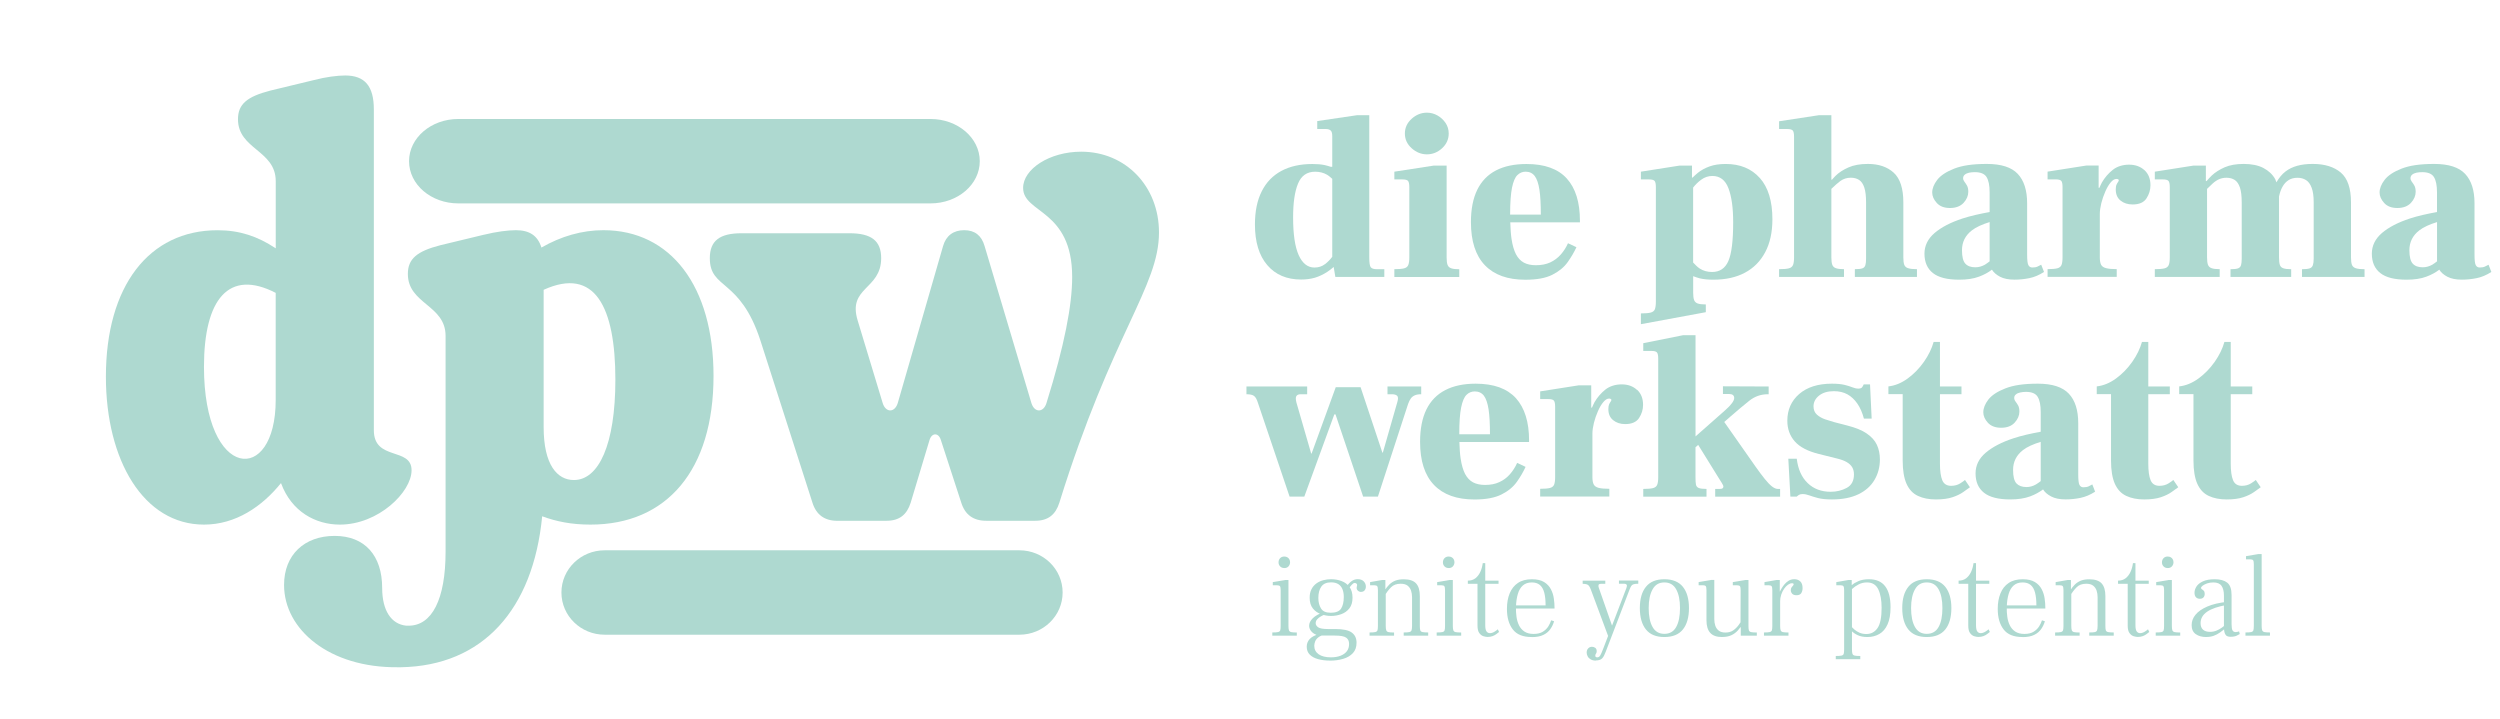 <?xml version="1.0" encoding="UTF-8"?><svg id="Ebene_1" xmlns="http://www.w3.org/2000/svg" viewBox="0 0 613.08 176.22"><defs><style>.cls-1{fill:#aed9d0;}</style></defs><path class="cls-1" d="M77.05,19.62c2.78-.74,5.74-1.11,7.59-1.11,4.82,0,7.04,2.59,7.04,8.33v78.67c0,7.59,9.25,4.07,9.25,9.81,0,5.36-8.14,13.33-17.58,13.33-5.92,0-11.85-3.14-14.44-10.18-4.63,5.74-11.11,10.18-18.88,10.18-14.8,0-24.06-15.74-24.06-36.28,0-22.21,10.55-35.91,27.39-35.91,5.37,0,9.81,1.48,14.26,4.44v-16.48c0-7.59-9.26-7.77-9.26-15.18,0-3.7,2.23-5.55,7.96-7.03l10.73-2.59ZM50.02,89.96c0,27.95,17.59,29.06,17.59,8.14v-26.28c-11.48-5.92-17.59,1.48-17.59,18.14Z"/><path class="cls-1" d="M118.71,57.56c2.96-.74,5.92-1.11,7.78-1.11,3.33,0,5.36,1.3,6.29,4.26,4.81-2.78,9.99-4.26,15.18-4.26,16.48,0,27.02,13.7,27.02,35.73,0,23.14-11.47,36.47-30.17,36.47-4.63,0-8.33-.74-11.85-2.04-2.23,22.95-14.62,36.65-34.61,37.02h-.74c-16.84.18-27.95-9.25-27.95-20.18,0-7.4,5-12.03,12.4-12.03s11.66,4.81,11.66,12.77c0,5.55,2.23,8.88,5.92,9.25h.56c5.74,0,9.07-6.48,9.07-18.14v-52.94c0-7.59-9.25-7.78-9.25-15.18,0-3.7,2.22-5.56,7.96-7.04l10.74-2.59ZM133.32,104.76c0,9.25,3.34,12.96,7.41,12.96,6.1,0,10.18-8.7,10.18-24.62,0-17.77-5-27.76-17.59-22.03v33.69Z"/><path class="cls-1" d="M205.35,127.72c-3.14,0-5.18-1.48-6.11-4.44l-12.77-39.8c-5-15.36-12.4-12.4-12.4-20.17,0-4.26,2.41-6.11,7.78-6.11h26.46c5.37,0,7.78,1.85,7.78,6.11,0,7.78-8.33,7.04-5.74,15.36l6.11,20.17c.74,2.41,2.96,2.41,3.7,0l11.11-38.5c.74-2.59,2.59-3.89,5.18-3.89s4.26,1.3,5,3.89l11.48,38.5c.74,2.41,2.96,2.41,3.7,0,4.44-14.25,6.3-24.06,6.3-30.91,0-16.66-12.03-15.55-12.03-21.85,0-4.62,6.48-8.88,14.25-8.88,10.92,0,19.07,8.51,19.07,19.81,0,13.33-11.48,24.61-24.43,66.26-.93,2.96-2.78,4.44-5.92,4.44h-12.03c-3.15,0-5.18-1.48-6.11-4.44l-5-15.36c-.55-1.85-2.22-1.85-2.78,0l-4.62,15.36c-.93,2.96-2.78,4.44-5.92,4.44h-12.03Z"/><path class="cls-1" d="M112.38,29.18h115.82c6.67,0,12.07,4.63,12.07,10.35h0c0,5.72-5.41,10.35-12.07,10.35h-115.82c-6.67,0-12.07-4.63-12.07-10.35h0c0-5.72,5.41-10.35,12.07-10.35Z"/><path class="cls-1" d="M148.28,134.95h101.71c5.86,0,10.6,4.63,10.6,10.35h0c0,5.72-4.75,10.35-10.6,10.35h-101.71c-5.86,0-10.6-4.63-10.6-10.35h0c0-5.72,4.75-10.35,10.6-10.35Z"/><path class="cls-1" d="M337.68,66.02c-.77,0-1.27-.16-1.52-.47-.25-.31-.37-1.11-.37-2.42V28.25h-2.99l-9.77,1.44v1.95h2.13c.49,0,.88.12,1.15.35.27.23.4.69.4,1.39v7.53h-.36c-.5-.16-1-.32-1.56-.44-.83-.17-1.82-.25-2.96-.25-2.95,0-5.48.56-7.59,1.69-2.11,1.13-3.72,2.8-4.82,5-1.11,2.2-1.67,4.91-1.67,8.13,0,4.3,1.01,7.62,3.02,9.97,2.01,2.36,4.78,3.54,8.31,3.54,1.22,0,2.36-.15,3.39-.45,1.03-.31,2.06-.8,3.08-1.47.5-.33,1-.72,1.51-1.16l.41,2.45h12.01v-1.9h-1.78ZM324.92,64.78c-.73.56-1.59.83-2.58.83-1.65,0-2.94-1.01-3.86-3.04-.91-2.03-1.37-5.11-1.37-9.25,0-3.6.4-6.37,1.21-8.3.8-1.94,2.2-2.91,4.19-2.91,1.11,0,2.09.25,2.94.75.49.29.85.65,1.26.99v19.13c-.51.67-1.1,1.28-1.78,1.81Z"/><path class="cls-1" d="M341.94,67.91v-1.9c1.07,0,1.87-.07,2.38-.2.52-.13.87-.41,1.03-.81.17-.4.26-1.03.26-1.87v-17.24c0-.76-.11-1.27-.31-1.52-.21-.24-.66-.37-1.35-.37h-2.01v-1.9l9.66-1.49h3.16v22.53c0,.81.07,1.41.23,1.82s.45.68.89.83c.43.16,1.1.24,1.98.24v1.9h-15.92ZM349.93,37.85c-1.38,0-2.62-.49-3.74-1.49-1.11-.99-1.67-2.2-1.67-3.62s.56-2.62,1.67-3.62c1.11-1,2.36-1.49,3.74-1.49.92,0,1.78.23,2.59.69.8.45,1.46,1.07,1.98,1.83.51.77.77,1.63.77,2.59,0,1.41-.55,2.63-1.63,3.62-1.09,1-2.33,1.49-3.71,1.49Z"/><path class="cls-1" d="M387.45,54.17c0-2.3-.27-4.31-.81-6.03-.53-1.72-1.34-3.18-2.41-4.36-1.07-1.19-2.44-2.08-4.08-2.67-1.65-.6-3.58-.89-5.81-.89-2.95,0-5.44.52-7.47,1.57-2.03,1.05-3.56,2.64-4.6,4.75-1.03,2.11-1.55,4.75-1.55,7.93,0,4.67,1.14,8.19,3.42,10.57,2.28,2.38,5.59,3.56,9.92,3.56,2.8,0,5.01-.4,6.64-1.23,1.63-.83,2.88-1.86,3.76-3.11.88-1.24,1.59-2.46,2.13-3.64l-2.07-.97c-.46,1.03-1.05,1.96-1.78,2.78-.73.83-1.6,1.47-2.59,1.93-.99.45-2.16.68-3.5.68-1.15,0-2.13-.2-2.94-.63-.8-.43-1.45-1.11-1.95-2.07-.49-.96-.86-2.22-1.09-3.79-.17-1.13-.25-2.52-.3-4.03h17.08v-.35ZM370.33,52.62c0-2.89.16-5.07.46-6.58.31-1.51.75-2.55,1.32-3.1.57-.56,1.25-.84,2.02-.84.95,0,1.7.36,2.24,1.07.53.71.91,1.83,1.15,3.36.23,1.53.34,3.56.34,6.09h-7.53Z"/><path class="cls-1" d="M431.56,43.65c-2.05-2.3-4.84-3.44-8.36-3.44-1.53,0-2.86.2-3.96.6-1.11.4-2.08.93-2.9,1.59-.44.34-.84.76-1.26,1.15h-.15v-2.94h-3.05l-9.48,1.49v1.9h2.01c.69,0,1.14.13,1.35.37.21.25.31.76.31,1.52v28.1c0,.84-.09,1.45-.25,1.87-.17.4-.52.67-1.04.8-.51.13-1.31.2-2.38.2v2.64l15.92-2.94v-1.9c-.88,0-1.54-.08-1.98-.23-.44-.16-.74-.44-.89-.84-.15-.4-.23-1-.23-1.8v-4.06c.53.18,1.04.39,1.61.53.99.23,2.11.33,3.33.33,3.03,0,5.62-.57,7.76-1.72,2.15-1.15,3.8-2.82,4.97-5.03,1.17-2.2,1.76-4.88,1.76-8.07,0-4.44-1.03-7.81-3.08-10.12ZM423.86,64c-.79,1.8-2.12,2.7-4,2.7-1.15,0-2.16-.28-3.04-.85-.61-.4-1.1-.95-1.61-1.47v-18.39c.54-.69,1.19-1.34,1.98-1.92.82-.61,1.74-.92,2.73-.92,1.87,0,3.2,1.01,3.96,3.04.77,2.03,1.15,4.8,1.15,8.33,0,4.52-.39,7.69-1.18,9.49Z"/><path class="cls-1" d="M467.94,65.78c-.47-.15-.79-.43-.95-.83-.15-.4-.23-1-.23-1.82v-13.51c0-3.4-.79-5.83-2.36-7.27-1.57-1.43-3.68-2.15-6.33-2.15-1.91,0-3.52.29-4.8.87-1.28.57-2.34,1.25-3.16,2.07-.34.33-.55.61-.84.92h-.16v-15.81h-3.05l-9.77,1.49v1.9h2.01c.69,0,1.14.13,1.35.37.21.25.31.76.31,1.52v29.6c0,.84-.09,1.47-.26,1.87-.17.4-.51.68-1.03.81-.51.13-1.31.2-2.38.2v1.9h15.92v-1.9c-.88,0-1.55-.08-1.98-.24-.45-.15-.74-.43-.89-.83-.15-.4-.23-1-.23-1.82v-16.81c.86-.82,1.62-1.5,2.21-1.93.75-.53,1.6-.8,2.56-.8.81,0,1.49.19,2.04.55.55.36.98.99,1.27,1.87.29.88.43,2.08.43,3.62v13.8c0,.69-.05,1.23-.17,1.6-.11.39-.36.65-.74.79-.39.13-1,.2-1.84.2v1.9h15.23v-1.9c-.95,0-1.68-.08-2.16-.24Z"/><path class="cls-1" d="M500.56,64.92c-.27.15-.56.31-.89.45-.33.16-.76.23-1.29.23-.42,0-.74-.19-.95-.57-.21-.37-.31-1.24-.31-2.58v-12.6c0-3.18-.77-5.58-2.3-7.21-1.53-1.63-4.06-2.44-7.59-2.44s-6.03.39-7.99,1.15c-1.95.77-3.34,1.68-4.17,2.76-.82,1.07-1.23,2.11-1.23,3.1,0,.88.37,1.73,1.12,2.56.75.83,1.83,1.24,3.25,1.24s2.56-.43,3.33-1.27c.77-.84,1.15-1.75,1.15-2.71,0-.64-.11-1.15-.32-1.52-.21-.36-.42-.68-.63-.95-.21-.27-.32-.55-.32-.85,0-.35.13-.64.4-.87.27-.23.63-.39,1.07-.49.44-.09.91-.13,1.41-.13,1.41,0,2.38.4,2.87,1.2.5.8.75,2.06.75,3.74v4.84c-2.41.44-4.68.94-6.67,1.59-2.91.96-5.19,2.15-6.84,3.56-1.65,1.43-2.47,3.11-2.47,5.06,0,2.07.69,3.66,2.07,4.75,1.38,1.09,3.52,1.63,6.44,1.63,1.91,0,3.54-.24,4.88-.75,1.22-.45,2.26-1.02,3.16-1.71.01.02.01.03.03.05.4.64,1.05,1.21,1.96,1.69.9.47,2.08.71,3.53.71,1.23,0,2.44-.12,3.65-.37,1.21-.24,2.41-.75,3.6-1.52l-.69-1.77ZM484.41,65.55c-1.07,0-1.89-.29-2.44-.89-.55-.59-.83-1.69-.83-3.3,0-1.99.81-3.62,2.42-4.86,1.03-.8,2.52-1.47,4.36-2.04v9.63c-.39.28-.74.58-1.17.83-.75.41-1.52.63-2.33.63Z"/><path class="cls-1" d="M525.88,41.73c-.97-.89-2.23-1.35-3.76-1.35s-2.95.43-4.02,1.29c-1.07.85-1.95,1.88-2.64,3.07-.27.46-.4.88-.62,1.32h-.19v-5.46h-3.04l-9.48,1.49v1.9h2.01c.69,0,1.14.13,1.35.37.21.25.31.76.31,1.52v17.24c0,.84-.09,1.47-.26,1.87-.17.4-.51.68-1.03.81-.51.13-1.31.2-2.38.2v1.9h16.96v-1.9c-1.15,0-2.02-.08-2.62-.24-.59-.15-1-.43-1.21-.83-.21-.4-.32-1-.32-1.82v-10.62c0-.81.13-1.69.37-2.68.25-.97.57-1.92.98-2.84.4-.92.84-1.67,1.32-2.24.48-.57.95-.85,1.41-.85.15,0,.29.03.4.08.11.05.17.15.17.25,0,.12-.06.25-.17.41-.11.15-.24.36-.37.63-.13.27-.2.67-.2,1.2,0,1.19.39,2.11,1.18,2.74.78.63,1.77.95,2.96.95,1.61,0,2.74-.49,3.39-1.49.65-1,.98-2.07.98-3.22,0-1.57-.49-2.8-1.47-3.71Z"/><path class="cls-1" d="M577.72,65.78c-.47-.15-.79-.43-.95-.83-.15-.4-.23-1-.23-1.82v-13.51c0-3.44-.83-5.87-2.5-7.3-1.67-1.41-3.96-2.12-6.87-2.12s-5.06.61-6.67,1.84c-.9.68-1.62,1.6-2.25,2.67-.11-.26-.18-.55-.31-.8-.63-1.13-1.59-2.03-2.87-2.71-1.29-.67-2.9-1-4.86-1-1.84,0-3.39.28-4.66.83-1.26.56-2.32,1.23-3.16,2.02-.49.45-.85.9-1.26,1.35h-.18v-3.79h-3.04l-9.48,1.49v1.9h2.01c.69,0,1.14.13,1.35.37.21.25.31.76.31,1.52v17.24c0,.84-.09,1.47-.26,1.87-.17.4-.51.68-1.03.81-.51.13-1.31.2-2.38.2v1.9h15.91v-1.9c-.88,0-1.54-.08-1.98-.24-.44-.15-.73-.43-.89-.83-.15-.4-.23-1-.23-1.82v-16.8c.48-.46.98-.96,1.35-1.29.55-.51,1.1-.87,1.63-1.09.54-.23,1.13-.35,1.78-.35.81,0,1.49.19,2.04.55.55.36.97.99,1.27,1.87.29.88.43,2.08.43,3.62v13.8c0,.69-.06,1.23-.17,1.6-.11.39-.36.65-.75.79-.38.13-.99.2-1.83.2v1.9h14.88v-1.9c-.88,0-1.53-.08-1.95-.24-.43-.15-.7-.43-.83-.83-.13-.4-.2-1-.2-1.82v-14.93c.19-.92.47-1.74.86-2.42.38-.69.88-1.23,1.49-1.61.61-.39,1.34-.57,2.18-.57s1.5.19,2.1.57,1.05,1.01,1.38,1.9c.33.88.49,2.07.49,3.56v13.8c0,.69-.07,1.23-.2,1.6-.13.39-.4.65-.8.79-.41.13-1.03.2-1.87.2v1.9h15.34v-1.9c-.95,0-1.68-.08-2.16-.24Z"/><path class="cls-1" d="M610.27,64.92c-.27.15-.56.31-.89.45-.33.16-.76.23-1.29.23-.42,0-.74-.19-.95-.57-.21-.37-.31-1.24-.31-2.58v-12.6c0-3.18-.77-5.58-2.3-7.21-1.53-1.63-4.06-2.44-7.59-2.44s-6.03.39-7.99,1.15c-1.96.77-3.34,1.68-4.17,2.76-.82,1.07-1.23,2.11-1.23,3.1,0,.88.37,1.73,1.12,2.56.75.83,1.83,1.24,3.25,1.24s2.56-.43,3.33-1.27c.77-.84,1.15-1.75,1.15-2.71,0-.64-.11-1.15-.32-1.52-.21-.36-.42-.68-.63-.95-.21-.27-.32-.55-.32-.85,0-.35.13-.64.4-.87.27-.23.63-.39,1.07-.49.44-.09.91-.13,1.41-.13,1.41,0,2.38.4,2.87,1.2.5.8.75,2.06.75,3.74v4.84c-2.41.44-4.68.94-6.67,1.59-2.91.96-5.19,2.15-6.84,3.56-1.65,1.43-2.47,3.11-2.47,5.06,0,2.07.69,3.66,2.07,4.75,1.38,1.09,3.52,1.63,6.44,1.63,1.91,0,3.54-.24,4.88-.75,1.22-.45,2.26-1.02,3.16-1.71.01.02.01.03.02.05.4.64,1.05,1.21,1.96,1.69.9.47,2.08.71,3.53.71,1.23,0,2.44-.12,3.65-.37,1.21-.24,2.41-.75,3.6-1.52l-.69-1.77ZM594.13,65.55c-1.07,0-1.89-.29-2.44-.89-.55-.59-.83-1.69-.83-3.3,0-1.99.81-3.62,2.42-4.86,1.03-.8,2.52-1.47,4.36-2.04v9.63c-.39.28-.74.58-1.17.83-.75.41-1.52.63-2.33.63Z"/><path class="cls-1" d="M316.25,121.79l-7.76-22.98c-.27-.88-.59-1.45-.98-1.73-.38-.27-.99-.4-1.84-.4v-1.9h14.89v1.9h-1.61c-.49,0-.84.15-1.03.44-.19.28-.19.81,0,1.57l3.62,12.53h.11l5.92-16.27h6.09l5.34,16.04h.12l3.56-12.42c.23-.76.21-1.27-.06-1.52-.27-.24-.69-.37-1.27-.37h-1.09v-1.9h8.27v1.9c-.65,0-1.17.09-1.58.27-.4.17-.73.43-.97.77-.25.35-.47.79-.66,1.32l-7.41,22.75h-3.62l-6.78-20.17h-.29l-7.36,20.17h-3.62Z"/><path class="cls-1" d="M374.98,108.06c0-2.3-.27-4.31-.81-6.03-.53-1.72-1.34-3.18-2.41-4.38-1.07-1.17-2.44-2.07-4.08-2.67-1.65-.59-3.58-.89-5.81-.89-2.95,0-5.44.53-7.47,1.59-2.03,1.05-3.56,2.63-4.6,4.74-1.03,2.11-1.55,4.75-1.55,7.94,0,4.67,1.14,8.19,3.42,10.57,2.28,2.38,5.59,3.56,9.92,3.56,2.8,0,5.01-.41,6.64-1.24,1.63-.81,2.88-1.86,3.76-3.1.88-1.24,1.59-2.47,2.13-3.66l-2.07-.97c-.46,1.04-1.05,1.96-1.78,2.79-.73.83-1.59,1.47-2.59,1.92-.99.47-2.16.69-3.5.69-1.15,0-2.13-.21-2.94-.63-.8-.43-1.45-1.12-1.96-2.07-.49-.96-.86-2.23-1.09-3.8-.17-1.11-.25-2.5-.3-4.02h17.08v-.35ZM357.86,106.51c0-2.88.15-5.08.46-6.58.31-1.52.75-2.55,1.32-3.11.57-.56,1.25-.83,2.02-.83.95,0,1.7.35,2.24,1.05.53.71.91,1.83,1.15,3.36.23,1.53.34,3.56.34,6.1h-7.53Z"/><path class="cls-1" d="M401.45,95.62c-.97-.91-2.23-1.36-3.76-1.36s-2.95.44-4.02,1.29c-1.07.87-1.96,1.9-2.64,3.08-.27.46-.4.88-.62,1.32h-.19v-5.46h-3.04l-9.48,1.49v1.89h2.01c.69,0,1.14.12,1.35.37.21.24.31.75.31,1.52v17.24c0,.84-.09,1.47-.26,1.87-.17.4-.51.67-1.03.8-.51.13-1.31.2-2.38.2v1.9h16.96v-1.9c-1.15,0-2.02-.08-2.62-.23-.59-.16-1-.43-1.21-.84-.21-.4-.32-1-.32-1.8v-10.64c0-.8.13-1.69.37-2.67.25-.97.57-1.92.98-2.84.4-.92.84-1.67,1.32-2.24.48-.57.95-.87,1.41-.87.15,0,.29.03.4.09.11.05.17.13.17.25s-.06.25-.17.4c-.11.16-.24.36-.37.63-.13.28-.2.68-.2,1.21,0,1.19.39,2.1,1.18,2.72.78.64,1.77.96,2.96.96,1.61,0,2.74-.51,3.39-1.49.65-1,.98-2.07.98-3.23,0-1.56-.49-2.8-1.47-3.7Z"/><path class="cls-1" d="M435.97,119.9c-.42,0-.89-.2-1.41-.6-.52-.4-1.1-1-1.76-1.82-.65-.8-1.4-1.8-2.24-2.99l-7.72-11.01,1.46-1.28c1.76-1.53,3.32-2.84,4.66-3.91,1.34-1.07,2.86-1.61,4.54-1.61h.23v-1.9l-11.21-.05v1.89h1.49c.85,0,1.27.33,1.27,1s-.71,1.64-2.13,2.91l-7.35,6.49v-24.82h-3.05l-9.77,1.96v1.9h2.01c.69,0,1.14.12,1.35.37.21.25.31.76.31,1.52v29.08c0,.84-.09,1.47-.26,1.87-.17.4-.51.67-1.03.8-.51.13-1.31.2-2.38.2v1.9h15.51v-1.9c-.88,0-1.51-.08-1.9-.23-.38-.16-.61-.43-.69-.84-.08-.4-.11-1-.11-1.8v-7.35l.66-.58,4.91,7.93c.31.49.59.96.86,1.37.27.43.41.73.41.92s-.07.33-.21.43c-.13.11-.39.15-.77.15h-1.03v1.9h15.92v-1.9h-.57Z"/><path class="cls-1" d="M449.29,122.48c-1.45,0-2.61-.12-3.48-.35-.86-.23-1.57-.45-2.12-.65-.56-.21-1.1-.32-1.64-.32-.38,0-.68.07-.89.2-.21.13-.39.28-.55.43h-1.55l-.51-9.3h2.07c.31,2.56,1.19,4.55,2.67,5.97,1.47,1.43,3.36,2.14,5.67,2.14,1.41,0,2.72-.32,3.91-.95,1.18-.64,1.78-1.73,1.78-3.31,0-.69-.15-1.27-.43-1.75s-.74-.91-1.35-1.27c-.61-.36-1.42-.65-2.42-.89l-4.37-1.09c-2.76-.68-4.74-1.72-5.95-3.1-1.21-1.37-1.82-3.07-1.82-5.06,0-2.68.97-4.87,2.9-6.55,1.94-1.68,4.61-2.54,8.02-2.54,1.3,0,2.34.11,3.1.29.77.19,1.41.39,1.93.6.51.21,1,.32,1.46.32.42,0,.72-.09.89-.29.17-.19.31-.44.43-.75h1.55l.4,8.39h-1.9c-.39-1.45-.92-2.68-1.61-3.67-.69-1-1.51-1.76-2.44-2.28-.94-.51-2.04-.77-3.31-.77-1.53,0-2.75.37-3.65,1.09-.9.73-1.35,1.61-1.35,2.64,0,.84.28,1.52.83,2.02.55.49,1.23.88,2.01,1.15.79.27,1.53.49,2.22.69l3.28.85c1.99.51,3.56,1.15,4.71,1.94,1.15.79,1.98,1.69,2.48,2.75.49,1.05.75,2.26.75,3.6,0,1.87-.45,3.56-1.33,5.04-.88,1.49-2.19,2.67-3.94,3.51-1.74.84-3.9,1.27-6.47,1.27Z"/><path class="cls-1" d="M474.76,122.48c-1.72,0-3.2-.29-4.42-.87-1.23-.57-2.16-1.56-2.79-2.95-.63-1.4-.95-3.31-.95-5.73v-16.27h-3.5v-1.9c1.65-.19,3.22-.84,4.74-1.95,1.51-1.11,2.84-2.47,3.97-4.08,1.13-1.61,1.92-3.24,2.38-4.88h1.55v10.92h5.28v1.9h-5.28v17.02c0,1.8.19,3.16.57,4.08.38.92,1.11,1.37,2.18,1.37.84,0,1.58-.2,2.22-.6.63-.4,1.02-.68,1.17-.84l1.21,1.79c-.42.31-.97.69-1.63,1.17-.67.48-1.55.91-2.62,1.27-1.07.36-2.44.55-4.08.55Z"/><path class="cls-1" d="M513.09,118.8c-.27.16-.56.31-.89.47-.33.15-.76.23-1.29.23-.42,0-.74-.19-.95-.57-.21-.39-.31-1.24-.31-2.59v-12.58c0-3.18-.77-5.58-2.3-7.21-1.53-1.63-4.06-2.46-7.59-2.46s-6.03.39-7.99,1.16c-1.95.76-3.34,1.68-4.17,2.75-.82,1.08-1.23,2.11-1.23,3.11,0,.88.37,1.73,1.12,2.56.75.81,1.83,1.23,3.25,1.23s2.56-.41,3.33-1.27c.77-.84,1.15-1.73,1.15-2.7,0-.65-.11-1.16-.32-1.52-.21-.36-.42-.68-.63-.95-.21-.27-.32-.56-.32-.87,0-.35.13-.63.4-.85.27-.24.63-.4,1.07-.49.44-.09.91-.15,1.41-.15,1.41,0,2.38.4,2.87,1.21.5.8.75,2.04.75,3.74v4.83c-2.41.44-4.68.94-6.67,1.6-2.91.96-5.19,2.15-6.84,3.56-1.65,1.41-2.47,3.1-2.47,5.06,0,2.07.69,3.64,2.07,4.74,1.38,1.09,3.52,1.64,6.44,1.64,1.91,0,3.54-.25,4.88-.75,1.22-.45,2.26-1.04,3.17-1.71,0,.01.01.03.02.04.4.65,1.05,1.21,1.96,1.69.9.48,2.08.72,3.53.72,1.23,0,2.44-.12,3.65-.37,1.21-.25,2.41-.76,3.6-1.52l-.69-1.79ZM496.94,119.44c-1.07,0-1.89-.31-2.44-.89-.55-.6-.83-1.69-.83-3.31,0-1.99.81-3.6,2.42-4.86,1.03-.8,2.52-1.46,4.36-2.03v9.63c-.39.28-.74.58-1.17.82-.75.43-1.52.64-2.33.64Z"/><path class="cls-1" d="M525.85,122.48c-1.72,0-3.2-.29-4.42-.87-1.23-.57-2.16-1.56-2.79-2.95-.63-1.4-.95-3.31-.95-5.73v-16.27h-3.5v-1.9c1.65-.19,3.22-.84,4.74-1.95,1.51-1.11,2.84-2.47,3.97-4.08,1.13-1.61,1.92-3.24,2.38-4.88h1.55v10.92h5.28v1.9h-5.28v17.02c0,1.8.19,3.16.57,4.08.38.92,1.11,1.37,2.18,1.37.84,0,1.58-.2,2.22-.6.63-.4,1.02-.68,1.17-.84l1.21,1.79c-.42.31-.97.69-1.63,1.17-.67.48-1.55.91-2.62,1.27-1.07.36-2.44.55-4.08.55Z"/><path class="cls-1" d="M546.07,122.48c-1.72,0-3.2-.29-4.42-.87-1.23-.57-2.16-1.56-2.79-2.95-.63-1.4-.95-3.31-.95-5.73v-16.27h-3.5v-1.9c1.65-.19,3.22-.84,4.74-1.95,1.51-1.11,2.84-2.47,3.97-4.08,1.13-1.61,1.92-3.24,2.38-4.88h1.55v10.92h5.28v1.9h-5.28v17.02c0,1.8.19,3.16.57,4.08.38.92,1.11,1.37,2.18,1.37.84,0,1.58-.2,2.22-.6.63-.4,1.02-.68,1.17-.84l1.21,1.79c-.42.31-.97.69-1.63,1.17-.67.48-1.55.91-2.62,1.27-1.07.36-2.44.55-4.08.55Z"/><path class="cls-1" d="M312.01,155.88v-.78c.65,0,1.13-.03,1.42-.1.29-.07.47-.22.53-.45.07-.23.1-.59.1-1.07v-8.74c0-.5-.06-.83-.17-.98-.12-.15-.35-.23-.69-.23h-1.07v-.78l3.06-.52h.78v11.26c0,.48.04.84.12,1.07s.26.38.55.45c.29.06.75.1,1.38.1v.78h-6.01ZM314.95,139.3c-.42,0-.76-.13-1.02-.4-.26-.27-.39-.6-.39-.98,0-.42.13-.77.39-1.04.26-.27.6-.4,1.02-.4.29,0,.54.06.76.19s.37.29.49.51.17.46.17.75c-.02.38-.15.71-.4.98s-.59.4-1.01.4Z"/><path class="cls-1" d="M326.16,162c-1.06,0-2.02-.12-2.89-.35-.87-.23-1.55-.6-2.06-1.1-.51-.51-.76-1.16-.76-1.97,0-.71.24-1.33.71-1.85.47-.52,1.29-.96,2.47-1.33l1.53.2c-.79.12-1.39.33-1.8.65-.42.31-.69.66-.84,1.04-.14.37-.22.74-.22,1.08,0,.88.37,1.58,1.08,2.08.72.5,1.72.75,2.99.75.9,0,1.7-.13,2.37-.39.67-.26,1.19-.63,1.56-1.12.37-.49.54-1.08.54-1.78s-.24-1.21-.72-1.54c-.48-.34-1.4-.51-2.78-.51h-3.29c-.63,0-1.17-.12-1.62-.36-.44-.24-.78-.54-1.03-.91-.24-.37-.36-.75-.36-1.15,0-.62.29-1.22.89-1.82.6-.6,1.51-1.11,2.74-1.53l1.01.35c-.15.04-.4.12-.72.23-.33.12-.67.28-1.03.48-.35.2-.66.44-.91.72-.25.28-.37.6-.37.97s.2.69.59.98c.4.29,1.21.44,2.44.44h1.76c1.95,0,3.3.29,4.07.87.78.58,1.16,1.4,1.16,2.48s-.3,1.91-.9,2.56c-.6.64-1.39,1.11-2.38,1.4-.99.29-2.07.44-3.24.44ZM326.42,151.05c-.85,0-1.67-.15-2.48-.44-.81-.29-1.47-.76-1.99-1.41-.52-.65-.78-1.53-.78-2.63,0-.81.15-1.5.45-2.08.29-.58.7-1.05,1.21-1.42.51-.37,1.08-.63,1.7-.79.63-.16,1.26-.24,1.89-.24.9,0,1.76.15,2.56.45.79.29,1.45.78,1.95,1.44.5.66.75,1.54.75,2.64s-.26,1.97-.78,2.63-1.18,1.12-1.97,1.41c-.8.29-1.63.44-2.5.44ZM326.27,150.27c1.29,0,2.15-.33,2.6-1.01.44-.67.67-1.63.67-2.86,0-.71-.1-1.33-.31-1.87-.2-.53-.53-.94-.99-1.26-.46-.3-1.07-.46-1.82-.46-1.1,0-1.89.35-2.38,1.03-.49.69-.74,1.62-.74,2.79,0,1.02.22,1.88.65,2.58.44.71,1.21,1.05,2.33,1.05ZM333.81,145.16c-.31,0-.57-.1-.79-.29-.22-.19-.33-.43-.33-.72,0-.15.02-.28.06-.38s.06-.19.06-.29c0-.17-.06-.3-.19-.39-.12-.08-.26-.13-.42-.13-.19,0-.41.13-.65.39-.24.26-.51.58-.79.97l-.55-.44c.33-.54.73-.98,1.2-1.33.47-.35.98-.52,1.52-.52.65,0,1.15.18,1.5.54s.52.79.52,1.28c0,.37-.1.67-.3.92-.21.25-.48.37-.83.37Z"/><path class="cls-1" d="M335.86,155.88v-.78c.65,0,1.12-.03,1.41-.1.29-.07.47-.22.54-.45.06-.23.1-.59.1-1.07v-8.74c0-.5-.06-.83-.17-.98-.12-.15-.35-.23-.69-.23h-1.06v-.78l2.97-.52h.78v2.25h.09v9.01c0,.48.04.84.12,1.07.08.23.26.38.54.45.29.06.75.1,1.38.1v.78h-6ZM344.23,155.88v-.78c.65,0,1.12-.03,1.4-.1.28-.07.46-.22.53-.45.08-.23.12-.59.12-1.07v-7.05c0-.56-.08-1.08-.24-1.58-.16-.5-.45-.91-.85-1.23-.4-.31-.97-.47-1.7-.47-1.01,0-1.8.29-2.37.88-.58.59-1.12,1.29-1.62,2.1v-1.24c.38-.62.79-1.13,1.22-1.56.44-.42.94-.74,1.51-.96.56-.21,1.24-.31,2.03-.31,1.37,0,2.37.33,2.99.99.63.67.94,1.71.94,3.13v7.3c0,.48.03.84.1,1.07.07.23.25.38.54.45.29.06.76.1,1.41.1v.78h-6Z"/><path class="cls-1" d="M352.32,155.88v-.78c.65,0,1.13-.03,1.42-.1.29-.07.47-.22.53-.45.07-.23.1-.59.1-1.07v-8.74c0-.5-.06-.83-.17-.98s-.35-.23-.69-.23h-1.07v-.78l3.06-.52h.78v11.26c0,.48.04.84.12,1.07.08.23.26.38.55.45.29.06.75.1,1.38.1v.78h-6.01ZM355.26,139.3c-.42,0-.76-.13-1.02-.4-.26-.27-.39-.6-.39-.98,0-.42.13-.77.39-1.04.26-.27.6-.4,1.02-.4.29,0,.54.06.76.19s.37.29.49.51.17.46.17.75c-.02.38-.15.71-.4.98s-.59.4-1.01.4Z"/><path class="cls-1" d="M364.82,156.2c-.29,0-.62-.06-1.01-.17-.39-.12-.73-.37-1.03-.77-.3-.39-.45-1.01-.45-1.86v-10.23h-2.37v-.78c.75,0,1.37-.2,1.87-.59.5-.4.9-.92,1.2-1.58.3-.65.49-1.37.59-2.13h.61v4.3h3.26v.78h-3.26v10.14c0,.77.11,1.29.33,1.56.22.27.49.4.79.4.38,0,.76-.12,1.14-.35.37-.23.65-.43.82-.6l.31.66c-.19.15-.42.33-.67.52-.26.2-.56.36-.91.49-.35.13-.76.21-1.24.21Z"/><path class="cls-1" d="M375.61,156.22c-2.13,0-3.68-.62-4.63-1.88-.96-1.25-1.43-2.92-1.43-5.02,0-1.44.22-2.72.67-3.81s1.12-1.95,2.02-2.55c.9-.61,2.05-.91,3.44-.91,1.25,0,2.24.23,2.99.69.74.46,1.29,1.05,1.66,1.76s.61,1.47.72,2.28c.12.81.17,1.56.17,2.26v.2h-9.67l.03-.78h7.45c0-1.26-.11-2.3-.33-3.13-.22-.84-.58-1.46-1.08-1.88-.5-.41-1.15-.62-1.97-.62-.9,0-1.63.25-2.19.74-.56.49-.97,1.19-1.24,2.1-.27.9-.42,1.98-.46,3.23-.02.79.03,1.57.13,2.34.1.77.31,1.47.62,2.11.31.63.75,1.14,1.33,1.53.58.38,1.33.58,2.25.58s1.68-.18,2.26-.54c.59-.37,1.04-.81,1.36-1.33.32-.52.54-1.01.68-1.47l.72.23c-.19.67-.49,1.31-.9,1.9-.4.6-.97,1.08-1.71,1.44-.73.37-1.69.55-2.88.55Z"/><path class="cls-1" d="M394.67,156.8l-4.53-12.18c-.15-.4-.3-.71-.45-.91-.14-.21-.33-.34-.58-.42-.24-.07-.57-.12-.99-.12v-.78h5.55v.78h-1.01c-.38,0-.6.1-.65.29-.05.19-.03.42.07.69l3.23,9.24h.38l-1.01,3.4ZM391.34,162c-.48,0-.89-.1-1.22-.28-.34-.19-.59-.43-.76-.74-.17-.31-.26-.62-.26-.96,0-.42.13-.76.38-1.02.25-.26.56-.39.92-.39.27,0,.53.08.78.24.25.17.38.44.38.82,0,.19-.03.35-.09.47-.06.12-.12.21-.17.3-.06.08-.08.21-.08.36s.04.26.14.32.21.08.35.08c.29,0,.53-.15.71-.45.18-.29.45-.9.79-1.8l5.63-14.73c.15-.38.17-.66.07-.82-.11-.17-.32-.25-.65-.25h-1.24v-.78h4.74v.78c-.52,0-.91.04-1.17.13-.26.08-.45.24-.58.45-.12.21-.26.49-.39.83l-5.86,15.3c-.13.35-.27.65-.4.92-.13.27-.29.49-.46.67s-.38.3-.63.38c-.25.09-.55.13-.9.13Z"/><path class="cls-1" d="M408.15,156.22c-2.02,0-3.53-.62-4.52-1.86-.99-1.24-1.49-2.99-1.49-5.24s.49-3.97,1.49-5.21c.99-1.24,2.5-1.86,4.52-1.86s3.56.62,4.55,1.86c.99,1.24,1.49,2.98,1.49,5.21s-.49,4-1.49,5.24c-.99,1.24-2.51,1.86-4.55,1.86ZM408.15,155.44c1.31,0,2.28-.56,2.9-1.67.63-1.12.94-2.67.94-4.65s-.31-3.47-.94-4.6c-.62-1.13-1.59-1.69-2.9-1.69s-2.25.56-2.88,1.69c-.64,1.13-.96,2.66-.96,4.6s.31,3.53.96,4.65c.63,1.12,1.6,1.67,2.88,1.67Z"/><path class="cls-1" d="M422.32,156.22c-1.33,0-2.3-.34-2.92-1.03-.62-.68-.92-1.72-.92-3.1v-7.36c0-.5-.06-.83-.17-.98s-.35-.23-.69-.23h-1.06v-.78l3.06-.52h.78v9.62c0,.56.08,1.08.24,1.58.16.5.45.91.85,1.23.4.31.95.47,1.64.47.75,0,1.38-.17,1.89-.52.51-.35.96-.79,1.36-1.33.4-.54.76-1.11,1.08-1.71v1.24c-.38.67-.8,1.26-1.26,1.78-.46.51-.99.9-1.6,1.19-.62.29-1.38.44-2.28.44ZM426.89,155.88v-2.05h-.06l.03-9.09c0-.5-.06-.83-.17-.98s-.35-.23-.69-.23h-1.06v-.78l3.06-.52h.78v11.26c0,.48.03.84.1,1.07.07.23.25.38.54.45.29.06.76.1,1.41.1v.78h-3.92Z"/><path class="cls-1" d="M432.58,155.88v-.78c.65,0,1.12-.03,1.41-.1.29-.07.47-.22.54-.45.06-.23.1-.59.1-1.07v-8.74c0-.5-.06-.83-.17-.98s-.35-.23-.69-.23h-1.06v-.78l2.97-.52h.78v2.83h.09v8.43c0,.48.04.84.12,1.07.08.23.26.38.54.45.29.06.75.1,1.38.1v.78h-6ZM436.42,147.56v-2.4c.13-.25.3-.54.5-.89.21-.35.45-.69.74-1.03.29-.34.63-.62,1.01-.85s.83-.35,1.36-.35c.58,0,1.06.17,1.44.52s.58.9.58,1.65c0,.5-.12.92-.33,1.26-.22.33-.61.5-1.17.5-.48,0-.83-.13-1.06-.38-.22-.26-.33-.54-.33-.85,0-.27.06-.49.17-.67.12-.17.23-.31.35-.43.12-.12.18-.23.18-.35,0-.09-.04-.16-.1-.2-.07-.04-.17-.06-.31-.06-.31,0-.63.12-.98.36-.35.24-.66.58-.95,1-.29.42-.53.9-.71,1.44-.18.54-.27,1.12-.27,1.73h-.12Z"/><path class="cls-1" d="M450.19,161.65v-.78c.65,0,1.12-.03,1.41-.1.29-.06.47-.21.54-.44.06-.23.1-.59.1-1.07v-14.52c0-.5-.06-.83-.17-.98s-.35-.23-.69-.23h-1.06v-.78l3-.52h.78v1.27h.06v15.76c0,.48.04.84.12,1.07.08.23.26.38.54.44.29.07.75.1,1.38.1v.78h-6ZM457.98,156.22c-.97,0-1.76-.15-2.4-.45-.63-.29-1.15-.66-1.56-1.08s-.74-.81-1.01-1.15v-1.38c.19.37.44.74.72,1.13.29.38.62.74,1.01,1.08.38.33.83.6,1.31.81.49.2,1.03.3,1.63.3,1.17,0,2.09-.49,2.76-1.47.66-.98.99-2.63.99-4.94,0-1.88-.27-3.4-.81-4.53-.54-1.13-1.46-1.71-2.77-1.71-.76,0-1.43.16-2.04.48-.61.31-1.12.67-1.53,1.05-.41.38-.71.67-.88.84v-1.04c.12-.12.37-.35.75-.69.38-.35.92-.67,1.62-.97.69-.3,1.55-.45,2.57-.45,1.77,0,3.1.58,3.97,1.73.88,1.15,1.31,2.86,1.31,5.11,0,1.75-.24,3.17-.74,4.24-.49,1.08-1.16,1.87-2.02,2.35-.85.49-1.82.74-2.9.74Z"/><path class="cls-1" d="M472.5,156.22c-2.02,0-3.53-.62-4.52-1.86-.99-1.24-1.49-2.99-1.49-5.24s.49-3.97,1.49-5.21c.99-1.24,2.5-1.86,4.52-1.86s3.56.62,4.55,1.86c.99,1.24,1.49,2.98,1.49,5.21s-.49,4-1.49,5.24c-.99,1.24-2.51,1.86-4.55,1.86ZM472.5,155.44c1.31,0,2.28-.56,2.9-1.67.63-1.12.94-2.67.94-4.65s-.31-3.47-.94-4.6c-.62-1.13-1.59-1.69-2.9-1.69s-2.25.56-2.88,1.69c-.64,1.13-.96,2.66-.96,4.6s.31,3.53.96,4.65c.63,1.12,1.6,1.67,2.88,1.67Z"/><path class="cls-1" d="M485.17,156.2c-.29,0-.62-.06-1.01-.17-.39-.12-.73-.37-1.03-.77-.3-.39-.45-1.01-.45-1.86v-10.23h-2.37v-.78c.75,0,1.37-.2,1.87-.59.5-.4.9-.92,1.2-1.58.3-.65.49-1.37.59-2.13h.61v4.3h3.26v.78h-3.26v10.14c0,.77.11,1.29.33,1.56.22.27.49.4.79.4.38,0,.76-.12,1.14-.35.37-.23.65-.43.82-.6l.31.66c-.19.15-.42.33-.67.52-.26.2-.56.36-.91.49-.35.13-.76.21-1.24.21Z"/><path class="cls-1" d="M495.97,156.22c-2.13,0-3.68-.62-4.63-1.88-.96-1.25-1.43-2.92-1.43-5.02,0-1.44.22-2.72.67-3.81.44-1.1,1.12-1.95,2.02-2.55.9-.61,2.05-.91,3.44-.91,1.25,0,2.24.23,2.99.69s1.29,1.05,1.66,1.76c.37.71.61,1.47.72,2.28.12.81.17,1.56.17,2.26v.2h-9.67l.03-.78h7.45c0-1.26-.11-2.3-.33-3.13-.22-.84-.58-1.46-1.08-1.88-.5-.41-1.15-.62-1.97-.62-.9,0-1.63.25-2.19.74-.56.49-.97,1.19-1.24,2.1-.27.9-.42,1.98-.46,3.23-.02.79.03,1.57.13,2.34.1.77.31,1.47.62,2.11.31.63.75,1.14,1.33,1.53.58.38,1.33.58,2.25.58s1.68-.18,2.26-.54c.59-.37,1.04-.81,1.36-1.33.32-.52.54-1.01.68-1.47l.72.23c-.19.67-.49,1.31-.9,1.9s-.97,1.08-1.71,1.44c-.73.37-1.69.55-2.88.55Z"/><path class="cls-1" d="M503.98,155.88v-.78c.65,0,1.12-.03,1.41-.1.29-.07.47-.22.54-.45.06-.23.1-.59.1-1.07v-8.74c0-.5-.06-.83-.17-.98-.12-.15-.35-.23-.69-.23h-1.06v-.78l2.97-.52h.78v2.25h.09v9.01c0,.48.04.84.12,1.07s.26.38.54.45c.29.06.75.1,1.38.1v.78h-6ZM512.35,155.88v-.78c.65,0,1.12-.03,1.4-.1.28-.07.46-.22.53-.45s.12-.59.12-1.07v-7.05c0-.56-.08-1.08-.24-1.58-.16-.5-.45-.91-.85-1.23-.4-.31-.97-.47-1.7-.47-1.01,0-1.8.29-2.37.88-.58.59-1.12,1.29-1.62,2.1v-1.24c.38-.62.79-1.13,1.22-1.56.44-.42.94-.74,1.51-.96.56-.21,1.24-.31,2.03-.31,1.37,0,2.37.33,2.99.99.63.67.94,1.71.94,3.13v7.3c0,.48.03.84.1,1.07.07.23.25.38.54.45.29.06.76.1,1.41.1v.78h-6Z"/><path class="cls-1" d="M524.27,156.2c-.29,0-.62-.06-1.01-.17-.39-.12-.73-.37-1.03-.77-.3-.39-.45-1.01-.45-1.86v-10.23h-2.37v-.78c.75,0,1.37-.2,1.87-.59.5-.4.9-.92,1.2-1.58.3-.65.49-1.37.59-2.13h.61v4.3h3.26v.78h-3.26v10.14c0,.77.11,1.29.33,1.56.22.27.49.4.79.4.38,0,.76-.12,1.14-.35.37-.23.65-.43.82-.6l.31.66c-.19.15-.42.33-.67.52-.26.2-.56.36-.91.49-.35.13-.76.21-1.24.21Z"/><path class="cls-1" d="M528.65,155.88v-.78c.65,0,1.13-.03,1.42-.1.29-.07.47-.22.53-.45.07-.23.1-.59.1-1.07v-8.74c0-.5-.06-.83-.17-.98s-.35-.23-.69-.23h-1.07v-.78l3.06-.52h.78v11.26c0,.48.04.84.12,1.07.08.23.26.38.55.45.29.06.75.1,1.38.1v.78h-6.01ZM531.59,139.3c-.42,0-.76-.13-1.02-.4-.26-.27-.39-.6-.39-.98,0-.42.13-.77.39-1.04.26-.27.6-.4,1.02-.4.29,0,.54.06.76.19s.37.29.49.51c.12.21.17.46.17.75-.02.38-.15.71-.4.98-.25.27-.59.4-1.01.4Z"/><path class="cls-1" d="M541.04,156.22c-1.04,0-1.9-.24-2.57-.71-.67-.47-1.01-1.21-1.01-2.21,0-.92.31-1.78.95-2.55.63-.78,1.6-1.45,2.89-2.01,1.29-.56,2.9-.94,4.85-1.15v.75c-2.17.37-3.8.92-4.88,1.66-1.08.74-1.62,1.68-1.62,2.81,0,.73.21,1.27.62,1.62.41.35.97.52,1.69.52.56,0,1.08-.1,1.56-.29.48-.19.94-.44,1.36-.75.42-.31.84-.63,1.24-.96v.78c-.6.54-1.15.99-1.67,1.35-.53.37-1.05.65-1.59.84-.54.19-1.15.29-1.82.29ZM546.99,156.16c-.27,0-.53-.04-.78-.14-.25-.1-.45-.33-.6-.68-.15-.36-.23-.92-.23-1.69v-7.59c0-1.02-.19-1.81-.58-2.38-.39-.56-1.06-.85-2.03-.85-.54,0-1.03.08-1.49.23-.45.16-.81.34-1.1.55-.28.21-.42.4-.42.58,0,.13.08.24.23.33.15.08.3.21.45.36.14.15.22.4.22.75,0,.37-.1.66-.31.88-.2.22-.49.33-.88.33-.4,0-.72-.13-.96-.38-.23-.26-.35-.62-.35-1.08,0-.54.17-1.06.49-1.56s.85-.92,1.59-1.26c.73-.34,1.69-.51,2.88-.51,1.33,0,2.35.28,3.06.83.71.56,1.07,1.57,1.07,3.03v7.14c0,.77.08,1.29.24,1.56.17.27.43.4.79.4.17,0,.32-.02.44-.06s.24-.08.37-.12l.17.66c-.17.1-.44.23-.79.41-.35.17-.86.26-1.51.26Z"/><path class="cls-1" d="M550.66,155.88v-.78c.65,0,1.12-.03,1.41-.1.29-.07.47-.22.54-.45.06-.23.1-.59.1-1.07v-15.1c0-.5-.06-.83-.17-.98s-.35-.23-.69-.23h-1.06v-.78l3.06-.52h.78v17.61c0,.48.04.84.12,1.07.08.23.26.38.54.45.29.06.75.1,1.38.1v.78h-6Z"/></svg>